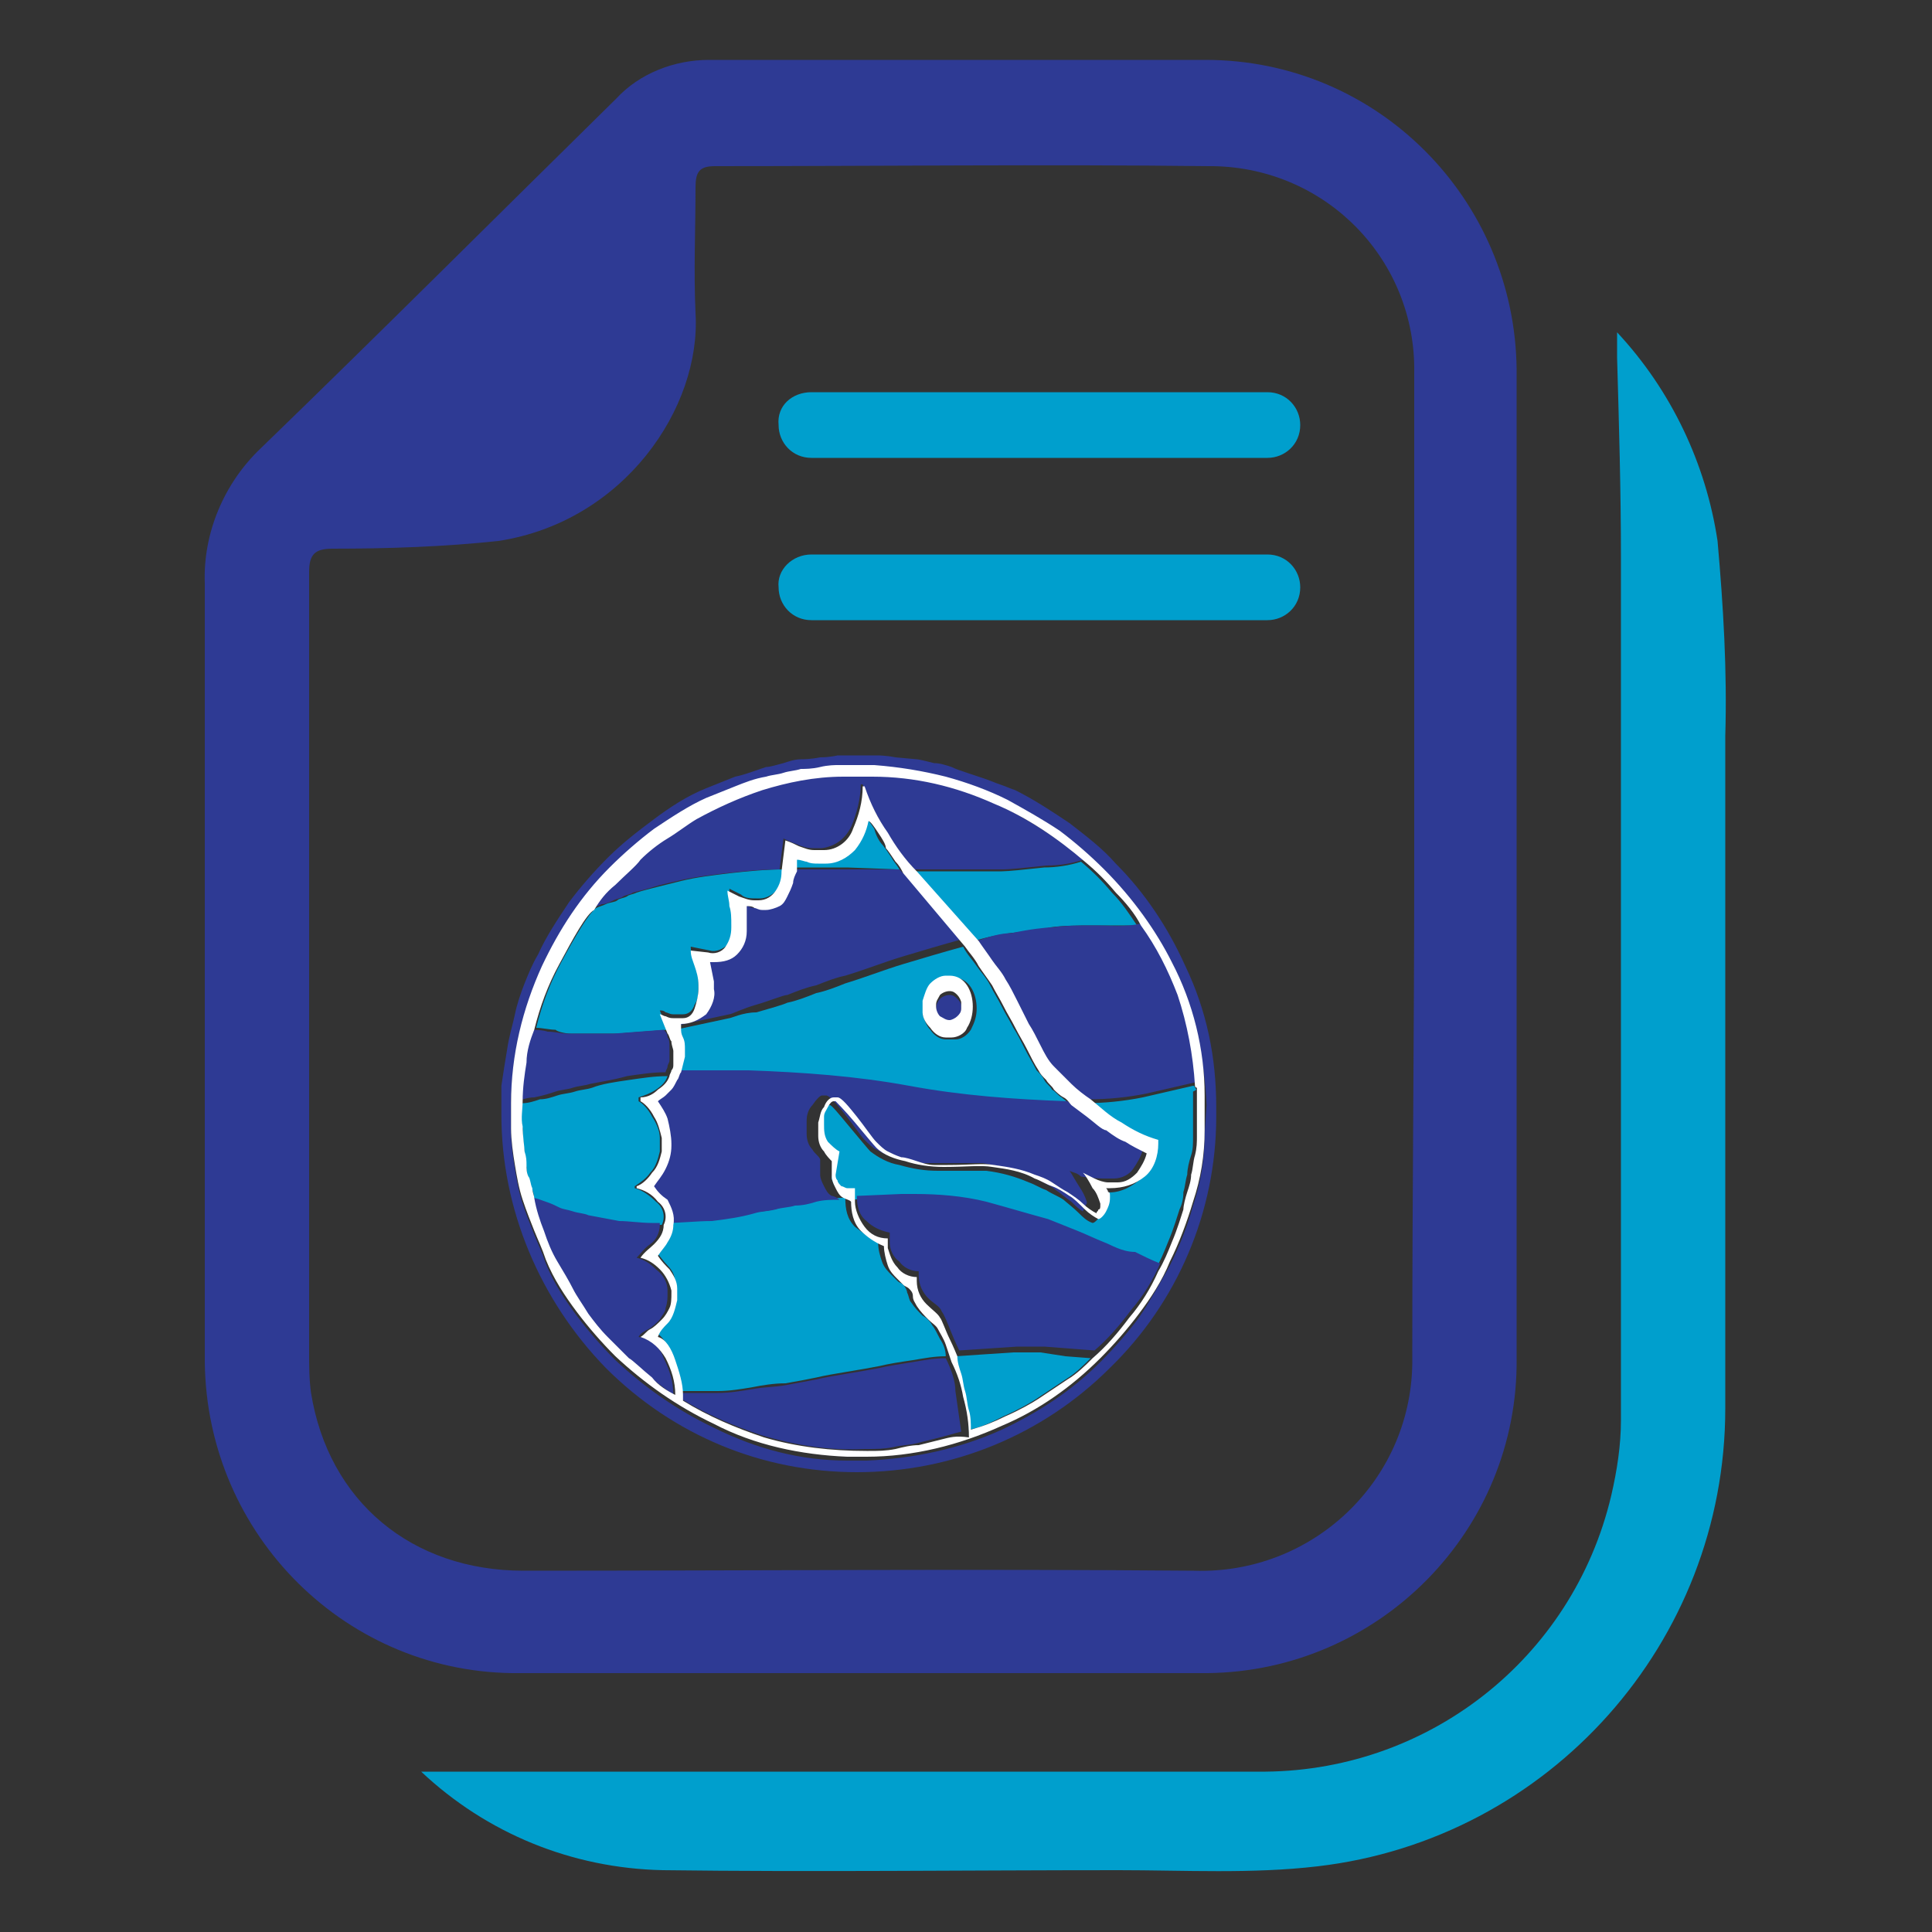 <?xml version="1.0" encoding="utf-8"?>
<!-- Generator: Adobe Illustrator 24.2.1, SVG Export Plug-In . SVG Version: 6.00 Build 0)  -->
<svg version="1.1" id="Capa_1" xmlns="http://www.w3.org/2000/svg" xmlns:xlink="http://www.w3.org/1999/xlink" x="0px" y="0px"
	 viewBox="0 0 100 100" style="enable-background:new 0 0 100 100;" xml:space="preserve">
<rect x="0" y="0" width="100" height="100" fill="#333333" stroke="none"/>
<style type="text/css">
	.st0{fill:#2E3A94;}
	.st1{fill:#009FCD;}
	.st2{fill-rule:evenodd;clip-rule:evenodd;fill:#009FCD;}
	.st3{fill-rule:evenodd;clip-rule:evenodd;fill:#2E3A94;}
	.st4{fill:#FFFFFF;}
</style>
<g id="DuSOua" transform="translate(-91.753 -900.041)">
	<g id="Grupo_708" transform="translate(644.753 903.041)">
		<path id="Trazado_1221" class="st0" d="M-474.5,41.8c0,8.5,0,17,0,25.5c0.1,8.9-7.1,16.2-16,16.3c-0.1,0-0.1,0-0.2,0
			c-11.8,0-23.6,0-35.4,0c-8.9,0.1-16.2-7.1-16.3-16.1c0-0.1,0-0.2,0-0.2c0-13.4,0-26.7,0-40.1c-0.1-2.6,1-5.2,2.9-7
			c6.2-6,12.3-12.1,18.4-18.1c1.2-1.3,3-2,4.8-2c8.6,0,17.2,0,25.7,0c8.9,0,16,7.2,16.1,16c0,0.1,0,0.1,0,0.2
			C-474.5,24.7-474.5,33.3-474.5,41.8z M-479.8,41.9c0-8.5,0-17,0-25.6c0.1-5.8-4.5-10.6-10.4-10.7c-0.1,0-0.1,0-0.2,0
			c-8.5-0.1-17.1,0-25.6,0c-0.8,0-1,0.3-1,1.1c0,2.2-0.1,4.3,0,6.5c0.3,4.9-3.7,10.8-10.2,11.8c-2.8,0.3-5.7,0.4-8.6,0.4
			c-0.9,0-1.2,0.3-1.2,1.2c0,13.5,0,26.9,0,40.4c0,0.7,0,1.4,0.1,2.1c0.9,5.6,5.2,9.2,11,9.2c11.6,0,23.1-0.1,34.7,0
			c6.1,0.2,11.2-4.6,11.3-10.7c0-0.2,0-0.4,0-0.6C-479.9,58.5-479.8,50.2-479.8,41.9L-479.8,41.9z"/>
		<path id="Trazado_1222" class="st1" d="M-469.3,14.2c2.8,3,4.6,6.8,5.2,10.8c0.3,3.4,0.5,6.7,0.4,10.1c0,11.6,0,23.2,0,34.8
			c0,12.1-9.1,22.3-21.1,23.7c-3.4,0.4-6.9,0.2-10.3,0.2c-7.9,0-15.8,0.1-23.6,0c-4.7-0.1-9.1-1.9-12.5-5.1h1.2c14,0,28.1,0,42.1,0
			c8.7,0.1,16.3-5.8,18.3-14.3c0.3-1.3,0.5-2.6,0.5-3.9c0-14.9,0-29.7,0-44.6c0-3.5-0.1-6.9-0.2-10.4
			C-469.3,15.2-469.3,14.7-469.3,14.2z"/>
		<path id="Rectángulo_1719" class="st1" d="M-511,17.3h23.6c1,0,1.7,0.8,1.7,1.7l0,0c0,1-0.8,1.7-1.7,1.7H-511
			c-1,0-1.7-0.8-1.7-1.7l0,0C-512.8,18-512,17.3-511,17.3z"/>
		<path id="Rectángulo_1720" class="st1" d="M-511,25.7h23.6c1,0,1.7,0.8,1.7,1.7l0,0c0,1-0.8,1.7-1.7,1.7H-511
			c-1,0-1.7-0.8-1.7-1.7l0,0C-512.8,26.5-512,25.7-511,25.7z"/>
	</g>
</g>
<g id="Grupo_551" transform="translate(-945.048 159.5)">
	<path id="Trazado_862" class="st2" d="M991.6-114.5c-0.1-0.2-0.3-0.4-0.4-0.6c-0.2-0.3-0.4-0.6-0.5-0.7c-0.1-0.1-0.3-0.4-0.4-0.8
		c-0.2-0.3-0.4-0.6-0.5-0.6c-0.1,0.6-0.4,1.1-0.7,1.5c-0.4,0.5-0.9,0.7-1.5,0.7h-0.4c-0.2,0-0.4-0.1-0.6-0.1
		c-0.2-0.1-0.3-0.1-0.5-0.1l0,0.1l0,0.1l0,0.2l0,0.2l2.8,0L991.6-114.5z M995.5-110.8c0.6-0.2,1.2-0.3,1.8-0.4
		c0.9-0.1,1.8-0.2,2.1-0.3c0.7-0.1,1.5-0.1,2.2-0.1c0.8,0,1.6,0,2.3,0c-0.4-0.6-0.8-1.2-1.3-1.7c-0.5-0.6-1-1.1-1.6-1.6
		c-0.6,0.2-1.3,0.3-1.9,0.3c-0.9,0.1-1.9,0.2-2.2,0.2c-0.8,0-1.5,0-2.3,0c-0.8,0-1.5,0-2.3,0l1.6,1.8L995.5-110.8z M974.6-106
		c0.4,0,0.7,0,1.1,0c0.4,0,0.7,0,1.1,0l0.1,0l0.1,0l1.3-0.1l1.3-0.1l-0.2-0.5l-0.2-0.5c0.1,0,0.2,0,0.3,0.1c0.1,0,0.2,0.1,0.4,0.1
		h0.5c0.3,0,0.5-0.2,0.6-0.5c0.2-0.3,0.2-0.6,0.2-1v-0.2c0-0.3-0.1-0.7-0.2-1c-0.1-0.3-0.2-0.5-0.2-0.8l0.5,0.1l0.5,0.1
		c0.3,0.1,0.7-0.1,0.9-0.3c0.2-0.3,0.3-0.6,0.3-1v-0.1c0-0.3,0-0.7-0.1-1c-0.1-0.3-0.1-0.5-0.1-0.8c0.2,0.1,0.4,0.2,0.6,0.3
		c0.2,0.2,0.5,0.2,0.8,0.2h0.2c0.3,0,0.7-0.2,0.9-0.5c0.2-0.3,0.3-0.6,0.3-1c-0.9,0-1.9,0.1-2.8,0.2c-0.8,0.1-1.7,0.2-2.5,0.4
		c-0.4,0.1-0.8,0.2-1.2,0.3c-0.4,0.1-0.8,0.2-1.1,0.3c-0.2,0.1-0.4,0.1-0.5,0.2c-0.2,0.1-0.4,0.1-0.5,0.2c-0.1,0.1-0.4,0.1-0.6,0.2
		c-0.2,0.1-0.3,0.1-0.5,0.2c-0.4,0.3-1.1,1.5-1.8,2.8c-0.6,1.1-1,2.2-1.3,3.4c0.3,0,0.7,0.1,1,0.1C973.9-106.1,974.3-106,974.6-106z
		 M982.8-106.8l-1.4,0.3l-1.4,0.3c0,0.2,0.1,0.3,0.1,0.5c0.1,0.2,0.1,0.4,0.1,0.6l0,0.2l0,0.2l-0.1,0.4l-0.1,0.4l1.1,0l1.1,0h1.7
		c2.8,0.1,5.5,0.3,8.3,0.8c2.7,0.5,5.5,0.7,8.2,0.8c-0.1-0.2-0.3-0.3-0.4-0.4c-0.2-0.1-0.3-0.3-0.5-0.4c-0.1-0.2-0.3-0.3-0.4-0.5
		c-0.1-0.2-0.2-0.3-0.4-0.5c-0.2-0.4-0.4-0.7-0.6-1.1c-0.2-0.4-0.4-0.8-0.6-1.1c-0.2-0.4-0.4-0.7-0.6-1.1s-0.4-0.7-0.6-1.1
		c-0.2-0.4-0.5-0.7-0.7-1c-0.2-0.3-0.5-0.6-0.7-1c-1.1,0.3-2.1,0.6-3.1,0.9c-1,0.3-2,0.7-3,1c-0.5,0.2-1,0.4-1.5,0.5
		c-0.5,0.2-1,0.4-1.5,0.5c-0.2,0.1-0.9,0.3-1.6,0.5C983.5-107.1,982.9-106.8,982.8-106.8L982.8-106.8z M992.9-107.6
		c0-0.3,0.1-0.6,0.4-0.9c0.2-0.3,0.5-0.4,0.8-0.4h0.3c0.4,0,0.7,0.2,0.9,0.5c0.2,0.3,0.3,0.7,0.3,1.1c0,0.4-0.1,0.7-0.3,1.1
		c-0.2,0.3-0.5,0.5-0.8,0.5H994c-0.3,0-0.6-0.2-0.8-0.5c-0.2-0.2-0.3-0.5-0.4-0.8L992.9-107.6z M979.3-96.1c0.2-0.4,0.1-0.9-0.3-1.2
		c-0.3-0.3-0.7-0.6-1.1-0.7v-0.1c0.3-0.2,0.6-0.4,0.8-0.7c0.3-0.3,0.4-0.7,0.5-1.1v-0.7c0-0.4-0.2-0.8-0.4-1.1
		c-0.2-0.4-0.5-0.7-0.7-0.8v-0.2c0.3-0.1,0.6-0.2,0.9-0.4c0.3-0.2,0.5-0.4,0.6-0.7c-0.7,0-1.3,0.1-2,0.2c-0.7,0.1-1.4,0.2-1.9,0.4
		c-0.3,0.1-0.6,0.1-0.9,0.2c-0.3,0.1-0.6,0.1-0.9,0.2c-0.3,0.1-0.6,0.2-0.9,0.2c-0.3,0.1-0.6,0.2-0.9,0.2c-0.1,0.4-0.1,0.9,0,1.3
		c0,0.6,0.1,1.1,0.1,1.3c0,0.2,0,0.5,0.1,0.7c0,0.2,0,0.4,0.1,0.6c0,0.1,0.1,0.3,0.2,0.6c0.1,0.2,0.1,0.5,0.1,0.5
		c0.2,0,0.4,0.1,0.7,0.2c0.3,0.1,0.5,0.2,0.7,0.3c0.2,0.1,0.5,0.2,0.7,0.2c0.3,0.1,0.5,0.1,0.8,0.2c0.5,0.1,1,0.2,1.6,0.3
		c0.6,0.1,1.2,0.1,1.7,0.1h0.4L979.3-96.1z M1006.9-103.2c0,0,0-0.1-0.1-0.1c-0.9,0.2-1.7,0.4-2.6,0.6c-1,0.2-2,0.3-3,0.3
		c0.5,0.5,1,0.9,1.6,1.2c0.6,0.4,1.2,0.7,1.9,0.9v0.2c0,0.6-0.2,1.2-0.7,1.7c-0.5,0.4-1.1,0.7-1.8,0.6h-0.2c0,0.1,0.1,0.2,0.1,0.2
		c0,0.1,0.1,0.2,0.1,0.2v0.1c0,0.2-0.1,0.5-0.2,0.7c-0.1,0.2-0.3,0.4-0.4,0.4c-0.3-0.1-0.5-0.3-0.7-0.5c-0.3-0.3-0.7-0.6-0.8-0.7
		c-0.3-0.2-0.6-0.3-0.9-0.5c-0.3-0.1-0.6-0.3-0.9-0.4c-0.7-0.3-1.4-0.5-2.2-0.6c-0.7,0-1.4,0-2.5,0c-0.7,0-1.3-0.1-2-0.3
		c-0.6-0.1-1.1-0.4-1.5-0.7c-0.1-0.1-0.6-0.7-1.1-1.3c-0.5-0.6-0.9-1.1-1-1.1H988c-0.1,0-0.2,0.1-0.3,0.3c-0.1,0.1-0.1,0.3-0.2,0.5
		v0.4c0,0.3,0.1,0.6,0.2,0.9c0.2,0.2,0.4,0.4,0.6,0.5l-0.1,0.6l-0.1,0.6c0,0.1,0.1,0.2,0.1,0.3c0.1,0.1,0.1,0.2,0.2,0.3
		c0.1,0.1,0.2,0.1,0.3,0.1c0.1,0,0.3,0,0.4,0v0.4l1.2-0.1l1.2-0.1h0.7c1.2,0,2.5,0.1,3.7,0.4c1.1,0.2,2.2,0.6,3.2,0.9
		c0.5,0.2,1,0.3,1.5,0.6c0.5,0.2,1,0.4,1.4,0.6c0.3,0.1,0.9,0.4,1.5,0.8c0.4,0.2,0.8,0.5,1.3,0.6c0.3-0.5,0.5-1,0.7-1.5
		c0.3-0.7,0.5-1.4,0.6-1.7c0.1-0.2,0.2-0.5,0.2-0.9c0.1-0.3,0.1-0.6,0.2-0.9c0-0.3,0.1-0.7,0.2-1c0.1-0.3,0.1-0.6,0.1-1v-2.3
		C1007-103.1,1007-103.1,1006.9-103.2L1006.9-103.2z M998.9-89.5l-0.7,0l-0.7,0l-1.5,0.1l-1.5,0.1c0,0.3,0.1,0.6,0.2,0.9
		c0.1,0.3,0.2,0.6,0.2,0.9c0,0.3,0.1,0.6,0.2,1c0.1,0.3,0.1,0.7,0.1,1c0.6-0.1,1.2-0.4,1.8-0.7c0.7-0.3,1.4-0.7,1.7-0.9
		c0.3-0.2,0.9-0.6,1.5-1c0.5-0.3,0.9-0.7,1.3-1.1l-1.3-0.1L998.9-89.5z M993.3-90.9c-0.1-0.2-0.3-0.4-0.5-0.5
		c-0.2-0.2-0.4-0.4-0.6-0.7c-0.1-0.1-0.1-0.3-0.2-0.5c0-0.1-0.1-0.3-0.2-0.4c-0.1-0.1-0.2-0.1-0.3-0.2c-0.1-0.1-0.2-0.2-0.3-0.3
		c-0.2-0.2-0.4-0.4-0.5-0.7c-0.1-0.3-0.2-0.6-0.2-1c-0.4-0.2-0.8-0.5-1.2-0.8c-0.4-0.4-0.5-0.9-0.5-1.5c-0.4,0-0.8,0-1.2,0.1
		c-0.4,0.1-0.7,0.1-1.1,0.2c-0.4,0-0.7,0.1-1,0.2c-0.4,0.1-0.8,0.2-1.1,0.2c-0.7,0.1-1.4,0.3-2.2,0.4c-0.8,0.1-1.6,0.1-2.4,0.1
		c-0.1,0.3-0.2,0.6-0.3,0.9c-0.1,0.2-0.3,0.4-0.5,0.7c0.2,0.2,0.4,0.5,0.6,0.7c0.3,0.3,0.4,0.6,0.4,1v0.6c0,0.4-0.2,0.9-0.5,1.2
		c-0.2,0.2-0.4,0.5-0.5,0.7c0.3,0.1,0.6,0.6,0.9,1.2c0.2,0.6,0.4,1.2,0.4,1.8c0.6,0,1.3,0,1.9,0c0.6,0,1.2-0.1,1.8-0.2
		c0.5-0.1,1.1-0.2,1.7-0.2c0.6-0.1,1.1-0.2,1.6-0.3c0.4-0.1,1-0.2,1.6-0.3c0.6-0.1,1.2-0.2,1.7-0.3c0.4-0.1,1-0.2,1.7-0.3
		c0.6-0.1,1.1-0.2,1.7-0.2c0-0.3-0.1-0.6-0.3-0.9C993.6-90.4,993.4-90.8,993.3-90.9L993.3-90.9z"/>
	<path id="Trazado_863_1_" class="st3" d="M976.8-112.9c0.2-0.1,0.4-0.1,0.5-0.2c0.2-0.1,0.4-0.1,0.5-0.2c0.4-0.1,0.8-0.2,1.1-0.3
		s0.8-0.2,1.2-0.3c0.8-0.2,1.7-0.3,2.5-0.4c0.9-0.1,1.8-0.2,2.8-0.2l0.1-0.8l0.1-0.8c0.2,0.1,0.4,0.2,0.7,0.3
		c0.2,0.1,0.5,0.2,0.8,0.2h0.5c0.7-0.1,1.2-0.5,1.5-1.1c0.3-0.7,0.5-1.5,0.5-2.2h0.1c0.3,0.8,0.7,1.6,1.2,2.4c0.4,0.7,0.9,1.4,1.5,2
		c0.8,0,1.5,0,2.3,0s1.5,0,2.3,0c0.3,0,1.3-0.1,2.2-0.2c0.7,0,1.3-0.1,1.9-0.3c-1.4-1.2-3-2.2-4.7-3c-2-0.9-4.1-1.4-6.3-1.4h-1.5
		c-1.4,0-2.8,0.3-4.2,0.7c-1.2,0.3-2.3,0.8-3.4,1.5c-0.5,0.3-1,0.6-1.5,1c-0.5,0.3-1,0.7-1.4,1.1c-0.2,0.2-0.8,0.7-1.3,1.3
		c-0.4,0.4-0.8,0.8-1.1,1.3c0.2-0.1,0.3-0.1,0.5-0.2C976.4-112.7,976.6-112.8,976.8-112.9z M991.6-114.5l-2.8,0l-2.8,0
		c-0.1,0.2-0.2,0.4-0.2,0.6c-0.1,0.2-0.2,0.5-0.3,0.7c-0.1,0.2-0.3,0.4-0.4,0.5c-0.2,0.2-0.4,0.2-0.7,0.2h-0.2c-0.1,0-0.3,0-0.4-0.1
		c-0.1,0-0.3-0.1-0.4-0.1l0,0.4l0,0.4v0.5c0,0.4-0.2,0.9-0.5,1.2c-0.3,0.3-0.8,0.5-1.2,0.4h-0.2l0.1,0.5l0.1,0.5v0.4
		c0,0.5-0.1,1-0.4,1.3c-0.3,0.4-0.8,0.6-1.3,0.5l0,0.1l0,0.1l1.4-0.3l1.4-0.3c0.1,0,0.7-0.3,1.4-0.5c0.7-0.2,1.4-0.5,1.6-0.5
		c0.5-0.2,1-0.4,1.5-0.5c0.5-0.2,1-0.4,1.5-0.5c1-0.3,2-0.7,3-1c1-0.3,2-0.6,3.1-0.9l-1.6-1.9L991.6-114.5z M994.6-106.7
		c0.1-0.1,0.2-0.3,0.2-0.4v-0.3c0-0.2-0.1-0.3-0.2-0.4c-0.1-0.1-0.2-0.2-0.4-0.2c-0.2,0-0.4,0.1-0.5,0.2c-0.1,0.1-0.2,0.3-0.2,0.5
		v0.3c0,0.2,0.1,0.3,0.2,0.5c0.1,0.1,0.3,0.2,0.4,0.2C994.4-106.5,994.5-106.6,994.6-106.7L994.6-106.7z M973.8-103
		c0.3-0.1,0.6-0.1,0.9-0.2s0.6-0.1,0.9-0.2c0.5-0.1,1.2-0.2,1.9-0.4c0.7-0.1,1.3-0.2,2-0.2c0-0.1,0.1-0.2,0.1-0.3
		c0-0.1,0.1-0.2,0.1-0.3v-0.7c0-0.2,0-0.4-0.1-0.5c0-0.2-0.1-0.3-0.2-0.4l-1.3,0.1l-1.3,0.1l-0.1,0l-0.1,0c-0.4,0-0.7,0-1.1,0
		c-0.4,0-0.7,0-1.1,0c-0.3,0-0.6-0.1-1-0.1c-0.3-0.1-0.7-0.1-1-0.1c-0.2,0.6-0.3,1.1-0.4,1.7c-0.1,0.7-0.2,1.3-0.2,2
		c0.3-0.1,0.6-0.2,0.9-0.2C973.2-102.8,973.5-102.9,973.8-103L973.8-103z M1001.7-111.6c-0.7,0-1.5,0-2.2,0.1
		c-0.3,0-1.2,0.1-2.1,0.3c-0.6,0-1.2,0.2-1.8,0.4c0.2,0.3,0.5,0.7,0.7,1c0.2,0.3,0.5,0.7,0.7,1c0.2,0.4,0.4,0.7,0.6,1.1
		c0.2,0.4,0.4,0.8,0.6,1.2c0.2,0.4,0.4,0.8,0.6,1.1c0.2,0.4,0.4,0.7,0.7,1.1c0.2,0.2,0.5,0.6,0.9,0.9c0.3,0.3,0.6,0.6,1,0.8
		c1,0,2-0.1,3-0.3c0.9-0.2,1.7-0.4,2.6-0.6c-0.1-1.6-0.4-3.1-1-4.6c-0.4-1.3-1.1-2.5-1.9-3.6
		C1003.3-111.5,1002.5-111.6,1001.7-111.6L1001.7-111.6z M1002.2-98.5h0.5c0.4,0,0.8-0.2,1-0.5c0.2-0.3,0.4-0.6,0.5-1
		c-0.4-0.2-0.7-0.4-1.1-0.6c-0.3-0.2-0.6-0.4-1-0.6c-0.1-0.1-0.6-0.4-1-0.7c-0.4-0.3-0.8-0.6-0.8-0.6c-2.8-0.1-5.5-0.3-8.2-0.8
		c-2.7-0.5-5.5-0.7-8.3-0.8h-1.7l-1.1,0l-1.1,0c-0.1,0.1-0.2,0.3-0.2,0.4c-0.1,0.2-0.2,0.3-0.3,0.5c-0.1,0.1-0.2,0.2-0.3,0.3
		c-0.1,0.1-0.3,0.2-0.4,0.3c0.2,0.3,0.4,0.6,0.5,0.9c0.2,0.4,0.3,0.8,0.2,1.3v0.1c0,0.4-0.1,0.8-0.3,1.2c-0.2,0.3-0.4,0.6-0.6,0.9
		c0.2,0.3,0.4,0.5,0.7,0.7c0.3,0.4,0.4,0.8,0.3,1.3c0.8,0,1.6-0.1,2.4-0.1c0.8-0.1,1.5-0.2,2.2-0.4c0.3-0.1,0.7-0.1,1.1-0.2
		c0.3-0.1,0.7-0.1,1-0.2c0.4,0,0.8-0.1,1.1-0.2c0.4-0.1,0.8-0.1,1.2-0.1c-0.1-0.1-0.3-0.2-0.4-0.2c-0.2-0.1-0.3-0.3-0.4-0.5
		c-0.1-0.2-0.2-0.4-0.2-0.6c0-0.2,0-0.5,0-0.8c-0.1-0.2-0.3-0.3-0.4-0.5c-0.2-0.2-0.3-0.5-0.3-0.8v-0.7c0-0.3,0.1-0.6,0.3-0.8
		c0.2-0.3,0.4-0.5,0.5-0.5h0.2c0.2,0,0.6,0.5,1,1c0.4,0.5,0.8,1.1,1,1.3c0.2,0.2,0.4,0.4,0.6,0.5c0.2,0.1,0.5,0.3,0.7,0.3
		c0.2,0.1,0.5,0.2,0.8,0.2c0.3,0.1,0.6,0.1,0.9,0.2h0.7c1.2,0,1.9,0,2.4,0c0.7,0.1,1.4,0.3,2.1,0.5c0.3,0.1,0.6,0.2,0.9,0.4
		c0.3,0.2,0.6,0.3,0.8,0.5c0.3,0.2,0.5,0.4,0.8,0.6c0.2,0.2,0.4,0.4,0.6,0.5c0-0.1,0.1-0.1,0.1-0.2c0-0.1,0.1-0.2,0.1-0.2v-0.1
		c-0.1-0.3-0.2-0.5-0.4-0.8c-0.2-0.3-0.4-0.7-0.5-0.8c0.2,0.1,0.4,0.1,0.6,0.3C1001.8-98.5,1002-98.5,1002.2-98.5L1002.2-98.5z
		 M1002.2-95.2c-0.5-0.2-0.9-0.4-1.4-0.6c-0.5-0.2-1-0.4-1.5-0.6c-1.1-0.3-2.1-0.6-3.2-0.9c-1.2-0.3-2.5-0.4-3.7-0.4h-0.7l-2.3,0.1
		c0,0.5,0.1,1,0.5,1.3c0.3,0.3,0.7,0.5,1.2,0.6v0.5c0,0.4,0.2,0.8,0.5,1c0.2,0.3,0.6,0.5,1,0.5v0.2c0,0.5,0.2,0.9,0.5,1.2
		c0.3,0.3,0.6,0.4,0.7,0.7c0.1,0.1,0.3,0.6,0.5,1.1c0.2,0.5,0.4,0.9,0.4,0.9l1.5-0.1l1.5-0.1l1.4,0l1.3,0.1l1.3,0.1
		c0.7-0.6,1.3-1.3,1.9-2.1c0.6-0.7,1.1-1.5,1.5-2.4c-0.5-0.2-0.9-0.4-1.3-0.6C1003.1-94.7,1002.5-95.1,1002.2-95.2L1002.2-95.2z
		 M1006.4-109.5c-0.9-2-2.1-3.8-3.6-5.3c-0.7-0.8-1.5-1.4-2.4-2.1c-0.9-0.6-1.8-1.2-2.8-1.7c-0.3-0.1-0.5-0.2-0.8-0.3
		s-0.5-0.2-0.8-0.3c-0.3-0.1-0.6-0.2-0.9-0.3c-0.3-0.1-0.6-0.2-0.8-0.3c-0.3-0.1-0.6-0.2-0.9-0.2c-0.4-0.1-0.8-0.2-0.9-0.2l-1.1-0.1
		c-0.5-0.1-0.9-0.1-0.9-0.1h-2.1c0,0-0.4,0.1-0.9,0.1c-0.5,0.1-0.9,0.1-1,0.1c-0.3,0-0.6,0.1-0.9,0.2c-0.4,0.1-0.7,0.2-0.9,0.2
		c-0.6,0.2-1.1,0.4-1.6,0.5c-0.5,0.2-1,0.4-1.5,0.6c-1,0.4-1.9,1-2.7,1.6c-0.8,0.6-1.6,1.2-2.4,2c-0.7,0.7-1.4,1.5-2,2.3
		c-0.6,0.9-1.2,1.8-1.6,2.7c-0.3,0.5-0.5,1-0.7,1.5c-0.2,0.5-0.4,1.1-0.5,1.6c-0.1,0.5-0.3,1.1-0.4,1.8c-0.1,0.6-0.2,1.2-0.3,1.9
		v1.5c0,4.9,2,9.6,5.4,13.1c3.5,3.5,8.1,5.4,13,5.4c4.9,0,9.6-1.9,13.1-5.4c3.5-3.4,5.5-8.1,5.5-13v-0.5
		C1008-104.8,1007.5-107.2,1006.4-109.5L1006.4-109.5z M1007.4-100.8c0,1.3-0.2,2.5-0.6,3.7c-0.3,1.1-0.7,2.1-1.2,3.1
		c-0.5,0.9-1,1.8-1.6,2.7c-0.6,0.8-1.3,1.6-2,2.3c-1.5,1.5-3.2,2.6-5.1,3.5c-2.2,1-4.6,1.5-7,1.6h-1c-2.4,0-4.7-0.6-6.9-1.7
		c-1.9-0.9-3.6-2.1-5.1-3.5c-0.7-0.7-1.4-1.5-2-2.3c-0.6-0.8-1.2-1.7-1.6-2.7c-0.2-0.6-0.4-1-0.6-1.5s-0.4-1-0.6-1.6
		c-0.2-0.6-0.3-1.2-0.4-1.8c-0.1-0.6-0.2-1.3-0.2-1.9v-1.3c0-2.4,0.5-4.9,1.6-7.1c0.9-1.9,2-3.6,3.5-5.1c0.7-0.7,1.5-1.4,2.3-2
		c0.8-0.6,1.7-1.2,2.7-1.6c0.5-0.2,1-0.4,1.5-0.6c0.5-0.2,1.1-0.4,1.6-0.5c0.3-0.1,0.6-0.1,0.9-0.2s0.6-0.1,0.9-0.2
		c0.1,0,0.5-0.1,1-0.1c0.4-0.1,0.8-0.1,0.9-0.1h1.9c1.3,0,2.5,0.2,3.7,0.6c1.1,0.3,2.2,0.7,3.2,1.2c0.9,0.5,1.8,1,2.7,1.6
		c0.8,0.6,1.6,1.3,2.3,2c1.5,1.5,2.7,3.2,3.6,5.1c1.1,2.2,1.6,4.5,1.7,6.9L1007.4-100.8z M978.1-90.3c0.1-0.2,0.3-0.3,0.5-0.4
		c0.2-0.1,0.4-0.3,0.6-0.5c0.1-0.2,0.3-0.4,0.3-0.6c0.1-0.3,0.1-0.5,0.1-0.8v-0.1c0-0.4-0.2-0.8-0.6-1.1c-0.3-0.3-0.6-0.5-1-0.6
		c0.2-0.2,0.4-0.5,0.7-0.7c0.3-0.2,0.5-0.6,0.5-1v-0.1h-0.4c-0.6,0-1.2-0.1-1.7-0.1c-0.5-0.1-1.1-0.2-1.6-0.3
		c-0.2-0.1-0.5-0.1-0.8-0.2c-0.3-0.1-0.5-0.1-0.7-0.2c-0.2-0.1-0.4-0.2-0.7-0.3s-0.5-0.2-0.7-0.2c0.1,0.6,0.3,1.1,0.5,1.7
		c0.2,0.5,0.4,1,0.7,1.6c0.3,0.5,0.5,1,0.8,1.4s0.5,0.8,0.8,1.3c0.3,0.4,0.6,0.8,1,1.2c0.4,0.4,0.7,0.8,1.1,1.1
		c0.2,0.2,0.7,0.6,1.2,1c0.4,0.3,0.8,0.6,1.2,0.9c0-0.7-0.2-1.3-0.5-1.9C979.2-89.8,978.7-90.2,978.1-90.3z M994-89.2
		c-0.6,0-1.1,0.1-1.7,0.2c-0.6,0.1-1.3,0.2-1.7,0.3c-0.5,0.1-1.1,0.2-1.7,0.3s-1.2,0.2-1.6,0.3c-0.5,0.1-1.1,0.2-1.6,0.3
		c-0.6,0.1-1.2,0.1-1.7,0.2c-0.6,0.1-1.2,0.2-1.8,0.2c-0.6,0-1.3,0-1.9,0v0.3c1.3,0.8,2.7,1.4,4.2,1.9c1.7,0.5,3.5,0.8,5.3,0.7h0.1
		c0.5,0,0.9,0,1.4-0.1c0.4-0.1,0.8-0.1,1.2-0.2c0.4-0.1,0.8-0.2,1.2-0.3c0.4-0.1,0.7-0.2,1.1-0.3c-0.1-0.7-0.2-1.4-0.3-2.1
		C994.5-88,994.3-88.6,994-89.2L994-89.2z"/>
	<path id="Trazado_864" class="st4" d="M994-105.8h0.3c0.3,0,0.7-0.2,0.8-0.5c0.2-0.3,0.3-0.7,0.3-1.1c0-0.4-0.1-0.8-0.3-1.1
		c-0.2-0.3-0.5-0.5-0.9-0.5H994c-0.3,0-0.6,0.2-0.8,0.4c-0.2,0.2-0.3,0.6-0.4,0.9v0.6c0,0.3,0.2,0.6,0.4,0.8
		C993.4-106,993.7-105.8,994-105.8z M993.5-107.5c0-0.2,0.1-0.3,0.2-0.5c0.1-0.1,0.3-0.2,0.5-0.2c0.2,0,0.3,0.1,0.4,0.2
		c0.1,0.1,0.2,0.3,0.2,0.4v0.3c0,0.2-0.1,0.3-0.2,0.4c-0.1,0.1-0.3,0.2-0.4,0.2c-0.2,0-0.3-0.1-0.5-0.2c-0.1-0.1-0.2-0.3-0.2-0.5
		L993.5-107.5z M1002.2-114.5c-0.7-0.7-1.5-1.4-2.3-2c-0.9-0.6-1.8-1.1-2.7-1.6c-1-0.5-2.1-0.9-3.2-1.2c-1.2-0.3-2.4-0.5-3.7-0.6
		h-1.9c-0.1,0-0.5,0-0.9,0.1s-0.8,0.1-1,0.1c-0.3,0.1-0.6,0.1-0.9,0.2c-0.3,0.1-0.6,0.1-0.9,0.2c-0.6,0.1-1.1,0.3-1.6,0.5
		c-0.5,0.2-1,0.4-1.5,0.6c-0.9,0.4-1.8,1-2.7,1.6c-0.8,0.6-1.6,1.3-2.3,2c-1.5,1.5-2.6,3.2-3.5,5.1c-1,2.2-1.6,4.6-1.6,7.1v1.3
		c0,0.6,0.1,1.3,0.2,1.9c0.1,0.6,0.2,1.2,0.4,1.8c0.2,0.6,0.4,1.1,0.6,1.6c0.2,0.5,0.4,0.9,0.6,1.5c0.4,1,1,1.9,1.6,2.7
		c0.6,0.8,1.3,1.6,2,2.3c1.5,1.4,3.2,2.6,5.1,3.5c2.1,1.1,4.5,1.6,6.9,1.7h1c2.4,0,4.8-0.6,7-1.6c1.9-0.8,3.6-2,5.1-3.5
		c0.7-0.7,1.4-1.5,2-2.3c0.6-0.8,1.2-1.7,1.6-2.7c0.5-1,0.9-2.1,1.2-3.1c0.4-1.2,0.6-2.4,0.6-3.7v-1.8c0-2.4-0.6-4.8-1.7-6.9
		C1004.9-111.3,1003.7-113,1002.2-114.5L1002.2-114.5z M993.8-85c-0.4,0.1-0.8,0.2-1.2,0.3c-0.4,0-0.8,0.1-1.2,0.2
		c-0.5,0.1-0.9,0.1-1.4,0.1h-0.1c-1.8,0-3.6-0.2-5.3-0.7c-1.5-0.5-2.9-1.1-4.2-1.9v-0.3c0-0.6-0.2-1.2-0.4-1.8
		c-0.2-0.6-0.5-1.1-0.9-1.2c0.1-0.3,0.3-0.5,0.5-0.7c0.3-0.3,0.4-0.8,0.5-1.2v-0.6c0-0.4-0.2-0.7-0.4-1c-0.2-0.2-0.4-0.4-0.6-0.7
		c0.2-0.3,0.4-0.5,0.5-0.7c0.2-0.3,0.3-0.6,0.3-0.9c0.1-0.5-0.1-0.9-0.3-1.3c-0.3-0.2-0.5-0.4-0.7-0.7c0.2-0.3,0.4-0.5,0.6-0.9
		c0.2-0.4,0.3-0.8,0.3-1.2v-0.1c0-0.4-0.1-0.9-0.2-1.3c-0.1-0.3-0.3-0.6-0.5-0.9c0.1-0.1,0.3-0.2,0.4-0.3c0.1-0.1,0.2-0.2,0.3-0.3
		c0.1-0.1,0.2-0.3,0.3-0.5c0.1-0.1,0.1-0.3,0.2-0.4l0.1-0.4l0.1-0.4l0-0.2l0-0.2c0-0.2,0-0.4-0.1-0.6c-0.1-0.2-0.1-0.3-0.1-0.5
		l0-0.1l0-0.1c0.5,0,0.9-0.2,1.3-0.5c0.3-0.4,0.5-0.9,0.4-1.3v-0.4l-0.1-0.5l-0.1-0.5h0.2c0.5,0,0.9-0.1,1.2-0.4
		c0.3-0.3,0.5-0.7,0.5-1.2v-0.5l0-0.4l0-0.4c0.1,0,0.3,0,0.4,0.1c0.1,0,0.2,0.1,0.4,0.1h0.2c0.2,0,0.5-0.1,0.7-0.2
		c0.2-0.1,0.3-0.3,0.4-0.5c0.1-0.2,0.2-0.4,0.3-0.7c0-0.2,0.1-0.4,0.2-0.6l0-0.2l0-0.2l0-0.1l0-0.1c0.2,0,0.4,0.1,0.5,0.1
		c0.2,0.1,0.4,0.1,0.6,0.1h0.4c0.6,0,1.1-0.3,1.5-0.7c0.4-0.5,0.6-1,0.7-1.5c0.1,0,0.3,0.3,0.5,0.6c0.2,0.3,0.4,0.6,0.4,0.8
		c0.1,0.1,0.3,0.4,0.5,0.7c0.2,0.2,0.3,0.4,0.4,0.6l1.6,1.9l1.6,1.9c0.2,0.3,0.5,0.6,0.7,1c0.2,0.3,0.5,0.7,0.7,1
		c0.2,0.4,0.4,0.7,0.6,1.1s0.4,0.7,0.6,1.1c0.2,0.4,0.4,0.7,0.6,1.1c0.2,0.4,0.4,0.8,0.6,1.1c0.1,0.2,0.2,0.3,0.4,0.5
		c0.1,0.2,0.3,0.3,0.4,0.5c0.1,0.1,0.3,0.3,0.5,0.4c0.2,0.1,0.3,0.3,0.4,0.4c0,0,0.4,0.3,0.8,0.6c0.4,0.3,0.8,0.7,1,0.7
		c0.4,0.3,0.7,0.5,1,0.6c0.3,0.2,0.7,0.4,1.1,0.6c-0.1,0.4-0.3,0.7-0.5,1c-0.3,0.3-0.6,0.5-1,0.5h-0.5c-0.2,0-0.5-0.1-0.7-0.2
		c-0.2-0.1-0.4-0.2-0.6-0.3c0.1,0.1,0.3,0.4,0.5,0.8c0.2,0.2,0.3,0.5,0.4,0.8v0.1c0,0.1,0,0.2-0.1,0.2c0,0.1-0.1,0.1-0.1,0.2
		c-0.2-0.1-0.5-0.3-0.7-0.5c-0.2-0.2-0.5-0.4-0.8-0.6c-0.2-0.1-0.5-0.3-0.8-0.5c-0.3-0.2-0.6-0.3-0.9-0.4c-0.7-0.3-1.4-0.4-2.1-0.5
		c-0.6-0.1-1.2,0-2.4,0h-0.7c-0.3,0-0.6-0.1-0.9-0.2c-0.3-0.1-0.6-0.2-0.8-0.2c-0.3-0.1-0.5-0.2-0.7-0.3c-0.2-0.1-0.4-0.3-0.6-0.5
		c-0.2-0.2-0.6-0.8-1-1.3s-0.8-1-1-1h-0.2c-0.2,0-0.4,0.2-0.5,0.5c-0.2,0.2-0.2,0.5-0.3,0.8v0.7c0,0.3,0.1,0.6,0.3,0.8
		c0.1,0.2,0.3,0.4,0.4,0.5c0,0.3,0,0.6,0,0.8c0,0.2,0.1,0.4,0.2,0.6c0.1,0.2,0.2,0.4,0.4,0.5c0.2,0.1,0.3,0.1,0.4,0.2
		c0,0.5,0.1,1.1,0.5,1.5c0.3,0.3,0.7,0.6,1.2,0.8c0,0.3,0.1,0.7,0.2,1c0.1,0.3,0.3,0.5,0.5,0.7c0.1,0.1,0.2,0.2,0.3,0.3
		c0.1,0.1,0.2,0.1,0.3,0.2c0.1,0.1,0.2,0.2,0.2,0.4c0,0.2,0.1,0.3,0.2,0.5c0.2,0.3,0.4,0.5,0.6,0.7c0.2,0.2,0.4,0.3,0.5,0.5
		c0.1,0.2,0.3,0.5,0.4,0.8c0.1,0.3,0.2,0.6,0.3,0.9c0.3,0.6,0.5,1.2,0.6,1.8c0.2,0.7,0.3,1.4,0.3,2.1
		C994.5-85.2,994.2-85.1,993.8-85L993.8-85z M1006.9-103.3c0,0.1,0.1,0.1,0.1,0.1c0,0.1,0,0.1,0,0.2v2.3c0,0.3,0,0.6-0.1,1
		c-0.1,0.3-0.1,0.7-0.2,1c0,0.3-0.1,0.6-0.2,0.9c-0.1,0.3-0.2,0.7-0.2,0.9c-0.1,0.3-0.3,1-0.6,1.7c-0.2,0.5-0.4,1-0.7,1.5
		c-0.4,0.9-0.9,1.7-1.5,2.4c-0.6,0.8-1.2,1.5-1.9,2.1c-0.4,0.4-0.8,0.8-1.3,1.1c-0.6,0.4-1.2,0.8-1.5,1c-0.3,0.2-1,0.6-1.7,0.9
		c-0.6,0.3-1.1,0.5-1.8,0.7c0-0.3,0-0.7-0.1-1c-0.1-0.3-0.1-0.7-0.2-1c-0.1-0.3-0.1-0.6-0.2-0.9c-0.1-0.3-0.2-0.6-0.2-0.9
		c0,0-0.2-0.5-0.4-0.9s-0.4-1-0.5-1.1c-0.1-0.2-0.4-0.4-0.7-0.7c-0.3-0.3-0.5-0.7-0.5-1.2v-0.2c-0.4,0-0.8-0.2-1-0.5
		c-0.3-0.3-0.4-0.7-0.5-1v-0.5c-0.5,0-0.9-0.2-1.2-0.6c-0.3-0.4-0.5-0.9-0.5-1.3V-98c-0.1,0-0.3,0-0.4,0c-0.1,0-0.2-0.1-0.3-0.1
		c-0.1-0.1-0.2-0.2-0.2-0.3c-0.1-0.1-0.1-0.2-0.1-0.3l0.1-0.6l0.1-0.6c-0.2-0.1-0.4-0.3-0.6-0.5c-0.2-0.3-0.2-0.6-0.2-0.9v-0.4
		c0-0.2,0.1-0.3,0.2-0.5c0.1-0.2,0.2-0.3,0.3-0.3h0.1c0,0,0.5,0.5,1,1.1s1,1.2,1.1,1.3c0.4,0.4,1,0.6,1.5,0.7c0.6,0.2,1.3,0.3,2,0.3
		c1.2,0,1.9-0.1,2.5,0c0.7,0.1,1.5,0.2,2.2,0.6c0.3,0.1,0.6,0.3,0.9,0.4c0.3,0.1,0.6,0.3,0.9,0.5c0.2,0.1,0.5,0.4,0.8,0.7
		c0.2,0.2,0.5,0.4,0.7,0.5c0.1,0,0.3-0.2,0.4-0.4c0.1-0.2,0.2-0.4,0.2-0.7v-0.1c0-0.1,0-0.2-0.1-0.2c0-0.1-0.1-0.2-0.1-0.2h0.2
		c0.7,0,1.3-0.2,1.8-0.6c0.5-0.4,0.7-1.1,0.7-1.7v-0.2c-0.7-0.2-1.3-0.5-1.9-0.9c-0.6-0.3-1.1-0.8-1.6-1.2c-0.3-0.2-0.7-0.5-1-0.8
		c-0.3-0.3-0.7-0.7-0.9-0.9c-0.3-0.3-0.5-0.7-0.7-1.1c-0.2-0.4-0.4-0.8-0.6-1.1c-0.2-0.4-0.4-0.8-0.6-1.2c-0.2-0.4-0.4-0.8-0.6-1.1
		c-0.2-0.4-0.5-0.7-0.7-1s-0.5-0.7-0.7-1l-1.6-1.8l-1.6-1.8c-0.6-0.6-1.1-1.3-1.5-2c-0.5-0.7-0.9-1.5-1.2-2.4h-0.1
		c0,0.8-0.2,1.5-0.5,2.2c-0.2,0.6-0.8,1.1-1.5,1.1h-0.5c-0.3,0-0.5-0.1-0.8-0.2c-0.2-0.1-0.4-0.2-0.7-0.3l-0.1,0.8l-0.1,0.8
		c0,0.4-0.1,0.7-0.3,1c-0.2,0.3-0.5,0.5-0.9,0.5h-0.2c-0.3,0-0.5-0.1-0.8-0.2c-0.2-0.1-0.4-0.2-0.6-0.3c0,0.3,0.1,0.5,0.1,0.8
		c0.1,0.3,0.1,0.6,0.1,1v0.1c0,0.4-0.1,0.7-0.3,1c-0.2,0.3-0.6,0.4-0.9,0.3l-0.9-0.1c0,0.3,0.1,0.5,0.2,0.8c0.1,0.3,0.2,0.6,0.2,1
		v0.2c0,0.3-0.1,0.7-0.2,1c-0.1,0.3-0.3,0.5-0.6,0.5h-0.5c-0.1,0-0.2,0-0.4-0.1c-0.1,0-0.2-0.1-0.3-0.1l0.2,0.5l0.2,0.5
		c0.1,0.1,0.1,0.3,0.2,0.4c0,0.2,0.1,0.4,0.1,0.5v0.7c0,0.1,0,0.2-0.1,0.3c0,0.1-0.1,0.2-0.1,0.3c-0.1,0.3-0.3,0.5-0.6,0.7
		c-0.2,0.2-0.5,0.4-0.9,0.4v0.2c0.2,0.1,0.5,0.4,0.7,0.8c0.2,0.3,0.3,0.7,0.4,1.1v0.7c-0.1,0.4-0.2,0.8-0.5,1.1
		c-0.2,0.3-0.5,0.6-0.8,0.7v0.1c0.4,0.1,0.8,0.3,1.1,0.7c0.4,0.3,0.5,0.8,0.3,1.2c0,0.4-0.2,0.7-0.5,1c-0.2,0.2-0.5,0.4-0.7,0.7
		c0.4,0.1,0.7,0.3,1,0.6c0.3,0.3,0.5,0.7,0.6,1.1v0.1c0,0.3,0,0.6-0.1,0.8c-0.1,0.2-0.2,0.4-0.4,0.6c-0.2,0.2-0.4,0.4-0.6,0.5
		c-0.2,0.1-0.3,0.3-0.5,0.4c0.6,0.2,1,0.6,1.3,1.1c0.3,0.6,0.5,1.2,0.5,1.9c-0.4-0.2-0.9-0.5-1.2-0.9c-0.5-0.4-1-0.9-1.2-1
		c-0.3-0.3-0.7-0.7-1.1-1.1c-0.4-0.4-0.7-0.8-1-1.2c-0.3-0.5-0.6-0.9-0.8-1.3s-0.5-0.9-0.8-1.4c-0.3-0.5-0.5-1-0.7-1.6
		c-0.2-0.5-0.4-1.1-0.5-1.7c0-0.1-0.1-0.3-0.1-0.5c-0.1-0.2-0.1-0.5-0.2-0.6c-0.1-0.2-0.1-0.4-0.1-0.6c0-0.2,0-0.4-0.1-0.7
		c0-0.2-0.1-0.8-0.1-1.3c-0.1-0.4,0-0.9,0-1.3c0-0.7,0.1-1.4,0.2-2c0-0.6,0.2-1.2,0.4-1.7c0.3-1.2,0.7-2.3,1.3-3.4
		c0.7-1.3,1.4-2.6,1.8-2.8c0.3-0.5,0.6-0.9,1.1-1.3c0.5-0.5,1.1-1,1.3-1.3c0.4-0.4,0.9-0.8,1.4-1.1c0.5-0.3,1-0.7,1.5-1
		c1.1-0.6,2.2-1.1,3.4-1.5c1.3-0.4,2.7-0.7,4.2-0.7h1.5c2.2,0,4.3,0.5,6.3,1.4c1.7,0.7,3.3,1.8,4.7,3c0.6,0.5,1.1,1,1.6,1.6
		c0.5,0.5,1,1.1,1.3,1.7c0.8,1.1,1.4,2.3,1.9,3.6C1006.5-106.5,1006.8-104.9,1006.9-103.3z"/>
</g>
</svg>
